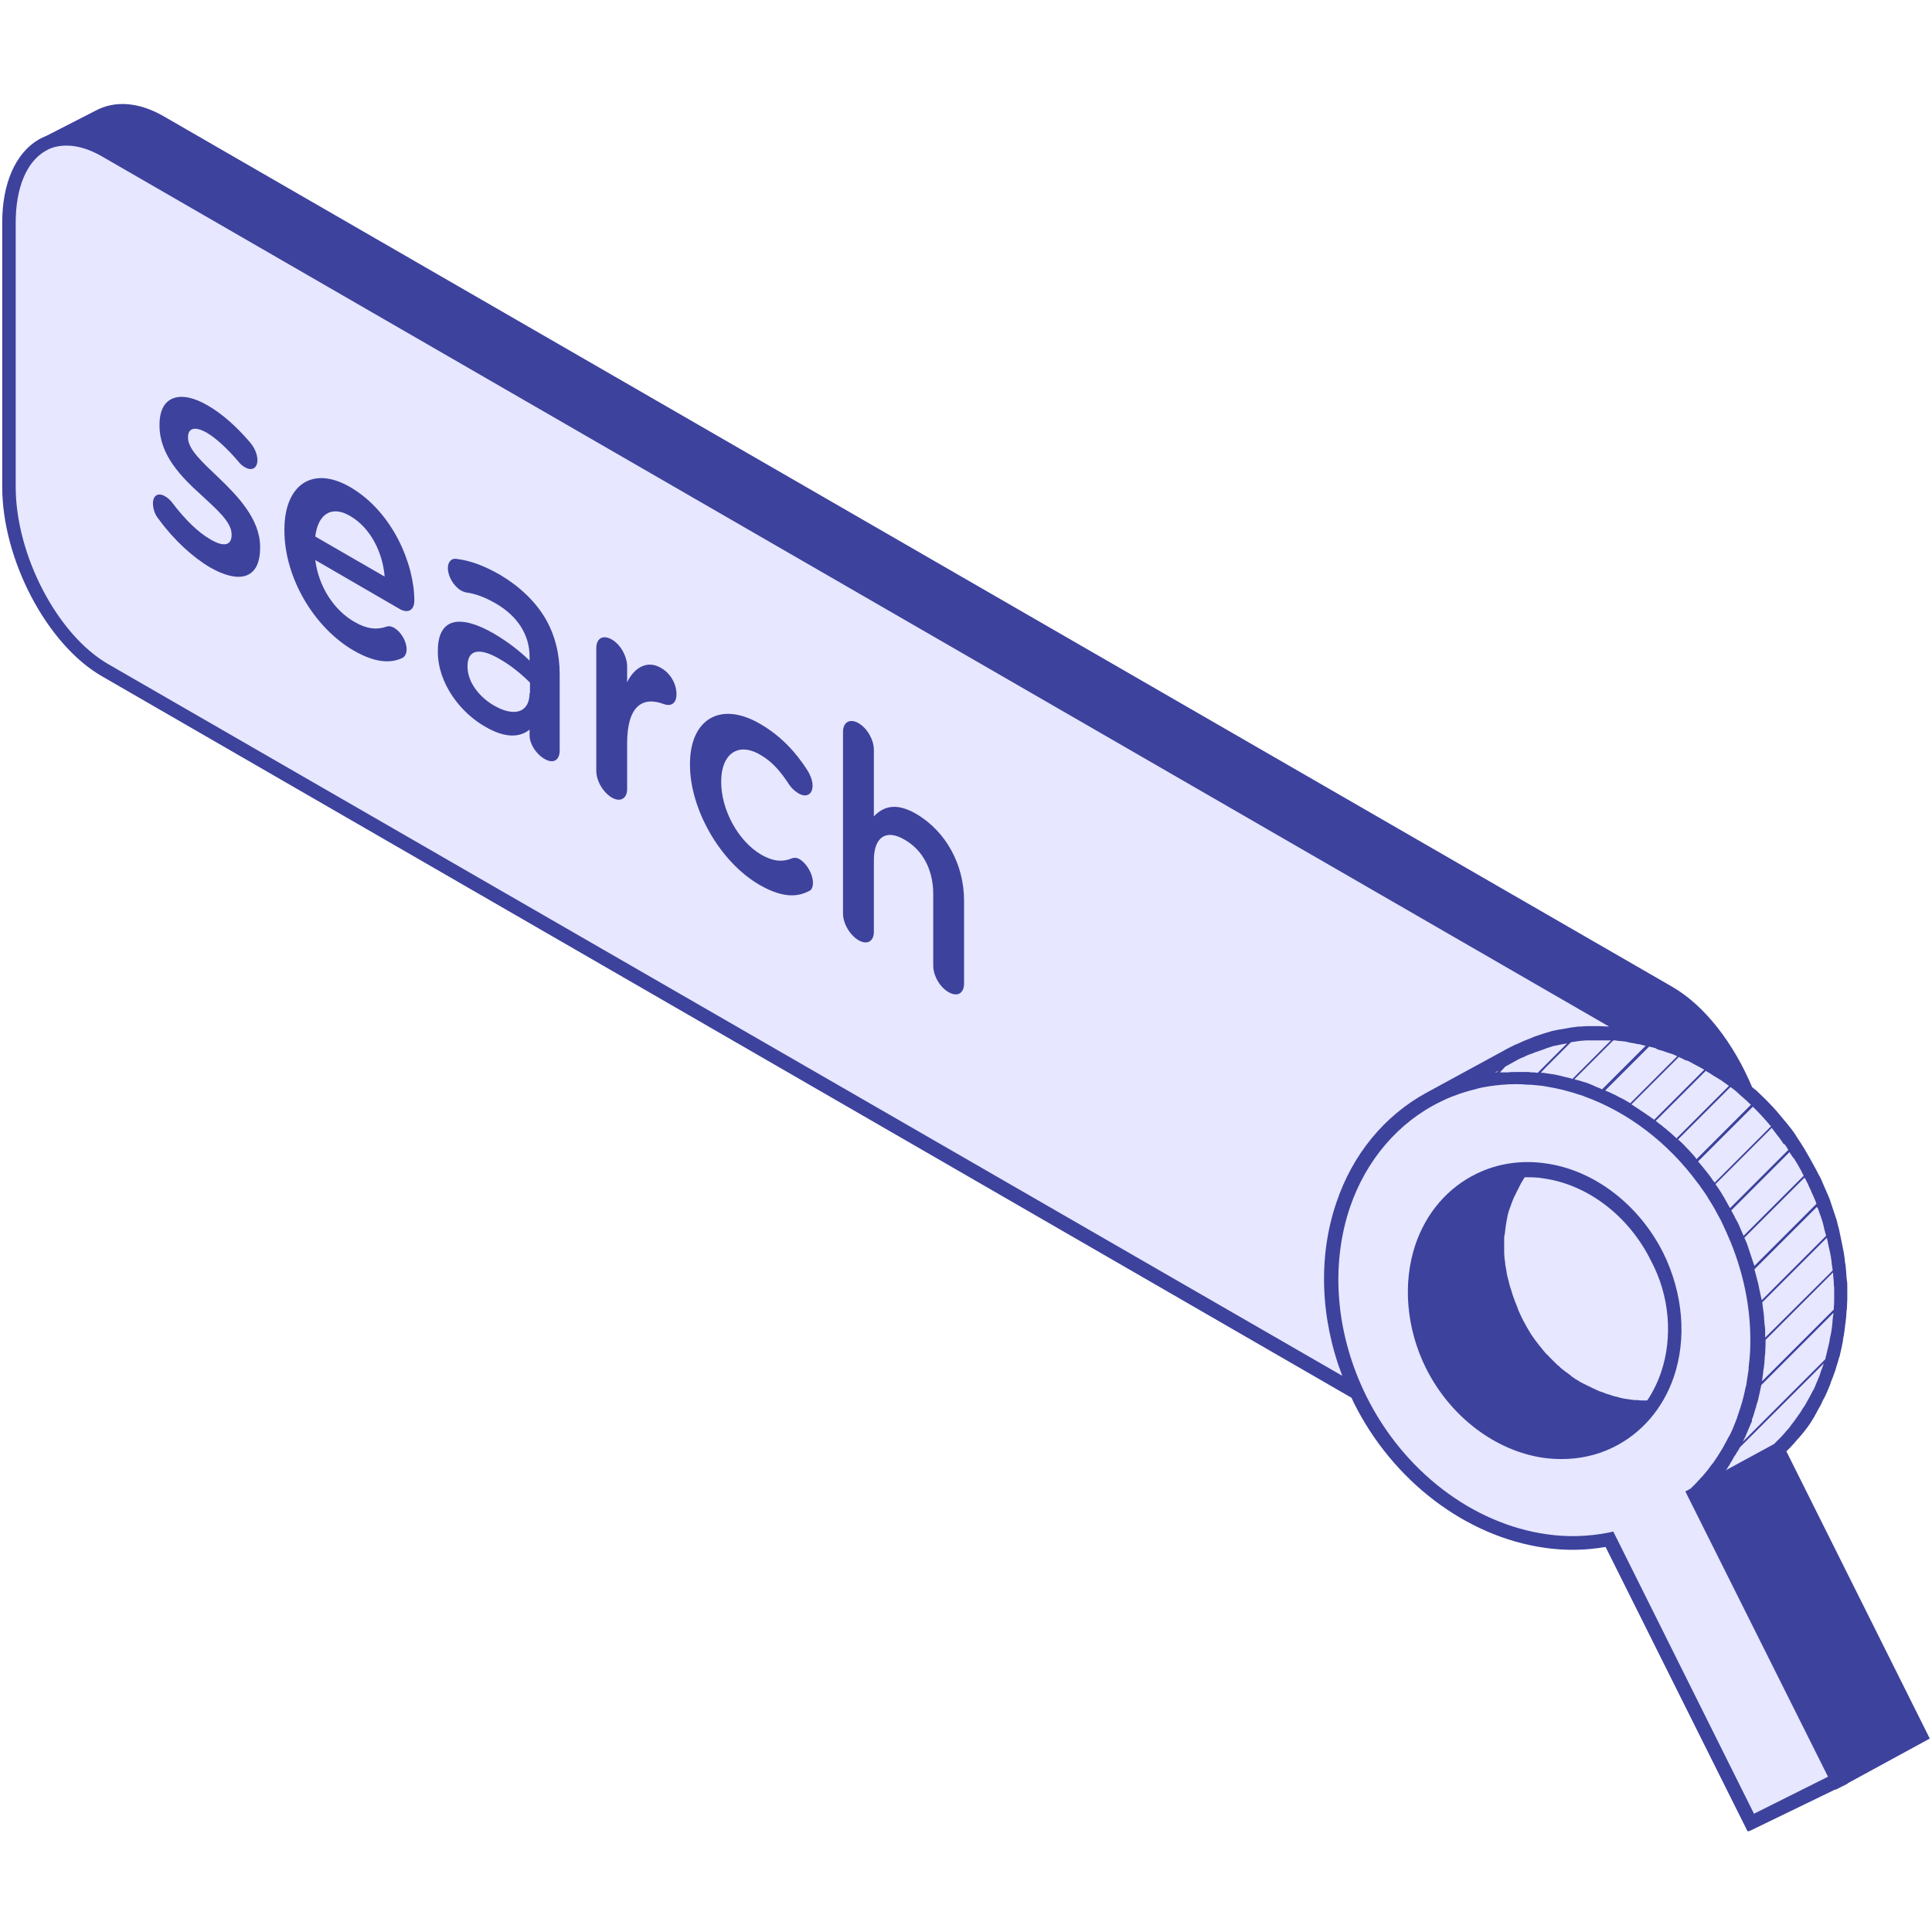 <svg xmlns="http://www.w3.org/2000/svg" xmlns:xlink="http://www.w3.org/1999/xlink" width="500" zoomAndPan="magnify" viewBox="0 0 375 375" height="500" preserveAspectRatio="xMidYMid meet" version="1.0"><defs><clipPath id="089fda5195"><path d="M 0 20 L 375 20 L 375 355.434 L 0 355.434 Z M 0 20 " clip-rule="nonzero"/></clipPath></defs><path fill="#e7e7ff" d="M 281.262 211.742 C 280.512 212.039 279.762 212.34 279.09 212.715 C 279.539 212.488 280.062 212.266 280.512 212.039 C 280.66 211.965 280.812 211.891 280.961 211.891 C 281.035 211.816 281.109 211.816 281.262 211.742 Z M 322.863 243.242 C 318.148 233.816 309.395 227.156 299.969 225.809 C 295.328 225.137 290.688 225.809 286.574 227.828 C 281.035 230.523 276.844 235.387 274.75 241.523 C 272.207 249.004 272.953 257.836 276.77 265.543 C 281.484 274.969 290.238 281.629 299.668 282.977 C 300.789 283.125 301.914 283.203 303.109 283.203 C 306.625 283.203 309.992 282.453 313.062 280.957 C 318.598 278.262 322.789 273.398 324.887 267.262 C 327.504 259.707 326.754 250.949 322.863 243.242 Z M 279.016 212.715 C 278.492 212.938 278.043 213.238 277.52 213.461 L 293.531 204.781 C 293.98 204.559 294.355 204.332 294.805 204.109 C 294.879 204.109 294.953 204.035 295.027 204.035 C 295.477 203.809 296 203.586 296.449 203.359 C 296.602 203.285 296.75 203.211 296.898 203.211 C 297.273 203.059 297.574 202.91 297.945 202.836 C 298.098 202.762 298.246 202.688 298.469 202.688 C 298.844 202.535 299.219 202.461 299.52 202.312 C 299.668 202.238 299.816 202.238 299.891 202.164 C 300.414 202.012 300.863 201.863 301.391 201.715 C 301.391 201.715 301.391 201.715 301.465 201.715 C 301.539 201.715 301.613 201.715 301.613 201.641 C 302.062 201.488 302.512 201.414 302.961 201.34 C 303.109 201.34 303.258 201.266 303.41 201.266 C 303.859 201.191 304.23 201.113 304.68 201.039 C 304.832 201.039 304.906 200.965 305.055 200.965 C 305.578 200.891 306.102 200.816 306.625 200.742 C 306.777 200.742 306.852 200.742 307 200.742 C 307.449 200.668 307.824 200.668 308.273 200.668 C 308.422 200.668 308.57 200.668 308.723 200.668 C 309.172 200.668 309.621 200.668 310.07 200.668 C 310.145 200.668 310.219 200.668 310.293 200.668 C 310.816 200.668 311.34 200.668 311.863 200.668 C 312.016 200.668 312.164 200.668 312.312 200.668 C 312.688 200.668 313.137 200.742 313.512 200.742 C 313.66 200.742 313.809 200.742 313.961 200.816 C 314.484 200.891 315.008 200.965 315.605 201.039 C 316.055 201.113 316.578 201.191 317.027 201.266 C 315.68 200.066 314.336 199.094 312.914 198.273 L 20.332 29.16 C 10.082 23.25 1.777 29.535 1.777 43.227 L 1.777 94.484 C 1.777 108.18 10.082 124.117 20.41 130.027 L 263.375 270.332 C 252.75 247.66 259.633 222.066 279.016 212.715 Z M 279.016 212.715 " fill-opacity="1" fill-rule="nonzero"/><path fill="#e7e7ff" d="M 330.648 288.664 C 330.871 288.441 331.172 288.141 331.395 287.914 C 331.543 287.766 331.695 287.617 331.77 287.469 C 331.992 287.242 332.219 286.941 332.367 286.719 C 332.516 286.57 332.668 286.344 332.816 286.195 C 333.043 285.969 333.191 285.672 333.414 285.445 C 333.566 285.297 333.715 285.074 333.789 284.922 C 333.938 284.699 334.164 284.398 334.312 284.176 C 334.461 283.949 334.539 283.801 334.688 283.574 C 334.836 283.352 334.988 283.051 335.211 282.828 C 335.359 282.602 335.438 282.453 335.586 282.23 C 335.734 281.93 335.883 281.707 336.035 281.406 C 336.109 281.18 336.258 281.031 336.332 280.809 C 336.484 280.508 336.633 280.207 336.781 279.91 C 336.855 279.758 336.934 279.535 337.082 279.387 C 337.23 279.012 337.457 278.637 337.605 278.262 C 337.68 278.113 337.68 278.039 337.754 277.891 C 337.98 277.363 338.203 276.918 338.355 276.391 C 338.43 276.242 338.43 276.168 338.504 276.02 C 338.652 275.645 338.805 275.27 338.953 274.895 C 339.027 274.672 339.102 274.523 339.176 274.297 C 339.25 273.996 339.402 273.625 339.477 273.324 C 339.551 273.102 339.625 272.875 339.625 272.652 C 339.699 272.352 339.777 272.051 339.852 271.68 C 339.926 271.453 340 271.23 340 271.004 C 340.074 270.707 340.148 270.406 340.227 270.031 C 340.301 269.809 340.301 269.582 340.375 269.359 C 340.449 269.059 340.523 268.762 340.523 268.387 C 340.598 268.16 340.598 267.938 340.672 267.711 C 340.75 267.414 340.75 267.039 340.824 266.738 C 340.824 266.516 340.898 266.289 340.898 266.066 C 340.973 265.691 340.973 265.395 341.047 265.02 C 341.047 264.793 341.121 264.57 341.121 264.344 C 341.121 263.973 341.199 263.598 341.199 263.223 C 341.199 263 341.199 262.848 341.199 262.699 C 341.199 262.102 341.273 261.578 341.273 260.977 C 341.273 260.379 341.273 259.855 341.273 259.258 C 341.273 259.031 341.273 258.883 341.273 258.656 C 341.273 258.285 341.273 257.91 341.199 257.461 C 341.199 257.238 341.199 257.012 341.121 256.789 C 341.121 256.414 341.047 256.039 341.047 255.738 C 341.047 255.516 340.973 255.289 340.973 254.992 C 340.973 254.617 340.898 254.316 340.824 253.945 C 340.824 253.719 340.75 253.422 340.75 253.195 C 340.672 252.82 340.672 252.523 340.598 252.148 C 340.523 251.922 340.523 251.625 340.449 251.398 C 340.375 251.027 340.301 250.727 340.227 250.352 C 340.148 250.129 340.148 249.828 340.074 249.605 C 340 249.23 339.926 248.93 339.852 248.555 C 339.777 248.332 339.699 248.105 339.699 247.809 C 339.625 247.434 339.477 247.059 339.402 246.688 C 339.328 246.461 339.25 246.238 339.25 246.012 C 339.102 245.562 338.953 245.113 338.879 244.664 C 338.805 244.516 338.805 244.367 338.727 244.215 C 338.504 243.617 338.355 243.02 338.129 242.422 C 338.129 242.344 338.055 242.27 338.055 242.195 C 337.906 241.746 337.68 241.223 337.531 240.773 C 337.457 240.625 337.383 240.398 337.305 240.25 C 337.156 239.875 336.934 239.426 336.781 239.055 C 336.707 238.902 336.633 238.754 336.559 238.527 C 336.332 238.004 336.035 237.406 335.809 236.883 C 335.586 236.359 335.285 235.91 335.062 235.461 C 335.062 235.461 335.062 235.387 334.988 235.387 C 334.461 234.488 333.938 233.516 333.414 232.617 C 333.414 232.543 333.34 232.543 333.34 232.469 C 332.816 231.57 332.219 230.746 331.695 229.926 C 331.621 229.848 331.621 229.848 331.543 229.773 C 331.02 229.027 330.422 228.277 329.824 227.531 C 329.824 227.531 329.75 227.453 329.75 227.453 C 329.148 226.707 328.551 225.957 327.953 225.285 C 327.281 224.535 326.605 223.863 325.934 223.113 C 325.934 223.113 325.934 223.113 325.859 223.039 C 325.184 222.367 324.512 221.691 323.762 221.094 C 323.762 221.094 323.688 221.02 323.688 221.02 C 323.312 220.645 322.938 220.348 322.492 219.973 C 322.414 219.898 322.34 219.898 322.266 219.82 C 321.965 219.523 321.594 219.297 321.293 219 C 321.145 218.848 320.992 218.773 320.844 218.699 C 320.621 218.477 320.32 218.324 320.098 218.102 C 319.945 217.953 319.797 217.875 319.57 217.727 C 319.348 217.578 319.047 217.352 318.824 217.203 C 318.676 217.129 318.523 216.98 318.375 216.902 C 318 216.68 317.625 216.379 317.254 216.156 C 317.102 216.082 316.953 216.008 316.805 215.855 C 316.281 215.559 315.832 215.258 315.309 214.957 C 315.309 214.957 315.309 214.957 315.23 214.957 C 314.707 214.66 314.258 214.434 313.734 214.137 C 313.586 214.059 313.438 213.984 313.285 213.91 C 312.914 213.688 312.465 213.535 312.09 213.312 C 311.941 213.238 311.789 213.164 311.641 213.086 C 311.34 212.938 310.965 212.789 310.594 212.637 C 310.441 212.562 310.367 212.488 310.219 212.488 C 309.77 212.266 309.32 212.113 308.797 211.891 C 308.723 211.816 308.57 211.816 308.496 211.816 C 308.125 211.664 307.75 211.516 307.375 211.441 C 307.227 211.367 307.074 211.293 306.852 211.293 C 306.551 211.219 306.254 211.066 305.953 210.992 C 305.805 210.918 305.578 210.844 305.43 210.844 C 305.129 210.77 304.832 210.691 304.531 210.617 C 304.309 210.543 304.156 210.543 303.934 210.469 C 303.633 210.395 303.336 210.32 303.035 210.246 C 302.887 210.168 302.66 210.168 302.512 210.094 C 302.211 210.02 301.836 209.945 301.539 209.871 C 301.387 209.871 301.238 209.797 301.09 209.797 C 300.641 209.719 300.117 209.645 299.668 209.57 C 299.145 209.496 298.621 209.422 298.02 209.348 C 297.871 209.348 297.723 209.348 297.574 209.27 C 297.125 209.27 296.75 209.195 296.301 209.195 C 296.152 209.195 296 209.195 295.852 209.195 C 295.328 209.195 294.805 209.195 294.281 209.195 C 294.207 209.195 294.129 209.195 294.055 209.195 C 293.605 209.195 293.156 209.195 292.707 209.195 C 292.559 209.195 292.41 209.195 292.258 209.195 C 291.812 209.195 291.438 209.27 290.988 209.27 C 290.836 209.27 290.762 209.27 290.613 209.27 C 290.09 209.348 289.566 209.422 289.043 209.496 C 288.891 209.496 288.816 209.57 288.668 209.57 C 288.219 209.645 287.844 209.719 287.395 209.797 C 287.246 209.797 287.098 209.871 286.945 209.871 C 286.496 209.945 286.047 210.094 285.602 210.168 C 285.523 210.168 285.449 210.168 285.375 210.246 C 284.852 210.395 284.402 210.543 283.879 210.691 C 283.73 210.77 283.578 210.77 283.504 210.844 C 283.129 210.992 282.758 211.066 282.457 211.219 C 282.309 211.293 282.156 211.367 281.934 211.367 C 281.559 211.516 281.262 211.664 280.887 211.742 C 280.734 211.816 280.586 211.891 280.438 211.891 C 279.988 212.113 279.465 212.34 279.016 212.562 C 278.492 212.789 278.043 213.086 277.52 213.312 L 293.531 204.633 C 293.98 204.406 294.355 204.184 294.805 203.957 C 294.879 203.957 294.953 203.883 295.027 203.883 C 295.477 203.66 296 203.434 296.449 203.211 C 296.598 203.137 296.75 203.062 296.898 203.062 C 297.273 202.91 297.574 202.762 297.945 202.688 C 298.098 202.613 298.246 202.535 298.469 202.535 C 298.844 202.387 299.219 202.312 299.52 202.164 C 299.668 202.086 299.816 202.086 299.891 202.012 C 300.414 201.863 300.863 201.715 301.387 201.562 C 301.387 201.562 301.387 201.562 301.465 201.562 C 301.539 201.562 301.613 201.562 301.613 201.488 C 302.062 201.34 302.512 201.266 302.961 201.191 C 303.109 201.191 303.258 201.113 303.41 201.113 C 303.859 201.039 304.23 200.965 304.68 200.891 C 304.832 200.891 304.906 200.816 305.055 200.816 C 305.578 200.742 306.102 200.668 306.625 200.59 C 306.777 200.59 306.852 200.59 307 200.59 C 307.449 200.516 307.824 200.516 308.273 200.516 C 308.422 200.516 308.57 200.516 308.723 200.516 C 309.172 200.516 309.621 200.516 310.07 200.516 C 310.145 200.516 310.219 200.516 310.293 200.516 C 310.816 200.516 311.34 200.516 311.863 200.516 C 312.016 200.516 312.164 200.516 312.312 200.516 C 312.688 200.516 313.137 200.59 313.512 200.59 C 313.66 200.59 313.809 200.59 313.961 200.668 C 314.484 200.742 315.008 200.816 315.605 200.891 C 316.055 200.965 316.578 201.039 317.027 201.113 C 317.176 201.113 317.328 201.191 317.477 201.191 C 317.777 201.266 318.148 201.34 318.449 201.414 C 318.598 201.488 318.824 201.488 318.973 201.562 C 319.273 201.641 319.57 201.715 319.871 201.789 C 320.098 201.863 320.246 201.863 320.469 201.938 C 320.77 202.012 321.07 202.086 321.367 202.164 C 321.516 202.238 321.742 202.238 321.891 202.312 C 322.191 202.387 322.492 202.535 322.789 202.613 C 322.938 202.688 323.164 202.688 323.312 202.762 C 323.688 202.91 324.062 203.062 324.438 203.211 C 324.512 203.211 324.66 203.285 324.734 203.285 C 325.184 203.434 325.707 203.66 326.156 203.883 C 326.305 203.957 326.383 203.957 326.531 204.035 C 326.906 204.184 327.203 204.332 327.578 204.48 C 327.652 204.48 327.652 204.559 327.727 204.559 C 327.805 204.633 327.879 204.633 328.027 204.707 C 328.402 204.93 328.852 205.082 329.227 205.305 C 329.375 205.379 329.523 205.457 329.672 205.531 C 330.199 205.754 330.648 206.055 331.172 206.352 C 331.172 206.352 331.172 206.352 331.246 206.352 C 331.77 206.652 332.219 206.953 332.742 207.25 C 332.891 207.324 333.043 207.402 333.191 207.551 C 333.566 207.773 333.938 208.074 334.312 208.297 C 334.387 208.375 334.461 208.449 334.613 208.449 C 334.688 208.449 334.688 208.523 334.762 208.598 C 334.988 208.746 335.285 208.973 335.512 209.121 C 335.66 209.27 335.809 209.348 336.035 209.496 C 336.332 209.719 336.559 209.871 336.855 210.094 C 337.008 210.168 337.156 210.32 337.305 210.395 C 337.68 210.691 337.98 210.918 338.277 211.219 C 338.355 211.293 338.43 211.293 338.43 211.367 C 338.805 211.664 339.176 212.039 339.625 212.414 C 339.625 212.414 339.699 212.488 339.699 212.488 C 340.375 213.086 341.121 213.762 341.797 214.434 C 341.797 214.434 341.797 214.434 341.871 214.508 C 342.543 215.184 343.219 215.93 343.891 216.68 C 344.488 217.426 345.164 218.102 345.762 218.848 C 345.762 218.848 345.836 218.926 345.836 218.926 C 346.434 219.672 346.961 220.422 347.559 221.168 C 347.559 221.242 347.633 221.242 347.633 221.32 C 347.633 221.32 347.633 221.32 347.633 221.395 C 348.23 222.215 348.754 223.039 349.277 223.938 C 349.277 224.012 349.355 224.012 349.355 224.086 C 349.879 224.984 350.402 225.883 350.926 226.855 C 350.926 226.855 350.926 226.855 350.926 226.93 C 351.148 227.379 351.449 227.902 351.672 228.352 C 351.973 228.875 352.195 229.477 352.422 230 C 352.496 230.148 352.57 230.297 352.645 230.523 C 352.797 230.898 353.02 231.348 353.172 231.719 C 353.246 231.871 353.32 232.094 353.395 232.242 C 353.617 232.691 353.77 233.215 353.918 233.664 C 353.918 233.742 353.992 233.816 353.992 233.891 C 353.992 233.891 353.992 233.891 353.992 233.965 C 354.219 234.562 354.367 235.086 354.59 235.688 C 354.668 235.836 354.668 235.984 354.742 236.137 C 354.891 236.582 355.039 237.031 355.117 237.48 C 355.191 237.707 355.266 237.93 355.266 238.156 C 355.34 238.531 355.488 238.902 355.566 239.277 C 355.641 239.504 355.715 239.727 355.715 240.027 C 355.789 240.398 355.863 240.699 355.938 241.074 C 356.012 241.297 356.012 241.598 356.09 241.82 C 356.164 242.195 356.238 242.496 356.312 242.871 C 356.387 243.094 356.387 243.395 356.461 243.617 C 356.539 243.992 356.539 244.293 356.613 244.664 C 356.613 244.891 356.688 245.188 356.688 245.414 C 356.762 245.789 356.762 246.086 356.836 246.461 C 356.836 246.688 356.91 246.984 356.91 247.211 C 356.91 247.582 356.984 247.957 356.984 248.258 C 356.984 248.48 356.984 248.707 357.062 248.93 C 357.062 249.305 357.062 249.68 357.137 250.129 C 357.137 250.352 357.137 250.5 357.137 250.727 C 357.137 251.324 357.137 251.848 357.137 252.449 C 357.137 253.047 357.137 253.57 357.062 254.168 C 357.062 254.395 357.062 254.543 357.062 254.691 C 357.062 255.066 356.984 255.441 356.984 255.816 C 356.984 256.039 356.91 256.262 356.91 256.488 C 356.91 256.863 356.836 257.16 356.762 257.535 C 356.762 257.762 356.688 257.984 356.688 258.211 C 356.613 258.508 356.613 258.883 356.539 259.184 C 356.461 259.406 356.461 259.629 356.387 259.855 C 356.312 260.156 356.238 260.453 356.238 260.828 C 356.164 261.051 356.164 261.277 356.09 261.5 C 356.012 261.801 355.938 262.102 355.863 262.473 C 355.789 262.699 355.789 262.922 355.715 263.148 C 355.641 263.445 355.566 263.746 355.488 264.121 C 355.414 264.344 355.34 264.57 355.34 264.793 C 355.266 265.094 355.117 265.469 355.039 265.766 C 354.965 265.992 354.891 266.141 354.816 266.367 C 354.668 266.738 354.516 267.113 354.367 267.488 C 354.293 267.637 354.293 267.711 354.219 267.863 C 353.992 268.387 353.844 268.836 353.617 269.359 C 353.543 269.508 353.469 269.582 353.469 269.734 C 353.32 270.105 353.172 270.48 352.945 270.855 C 352.871 271.004 352.797 271.23 352.645 271.379 C 352.496 271.68 352.348 271.977 352.195 272.277 C 352.121 272.5 351.973 272.652 351.898 272.875 C 351.75 273.176 351.598 273.398 351.449 273.699 C 351.301 273.922 351.223 274.074 351.074 274.297 C 350.926 274.598 350.777 274.82 350.551 275.047 C 350.402 275.27 350.328 275.418 350.176 275.645 C 350.027 275.867 349.801 276.168 349.652 276.391 C 349.504 276.543 349.355 276.766 349.277 276.918 C 349.129 277.141 348.906 277.441 348.68 277.664 C 348.531 277.812 348.383 278.039 348.23 278.188 C 348.008 278.414 347.781 278.711 347.633 278.938 C 347.484 279.086 347.332 279.234 347.258 279.387 C 347.035 279.684 346.809 279.91 346.512 280.133 C 346.359 280.285 346.285 280.359 346.137 280.508 C 345.762 280.883 345.387 281.258 345.012 281.629 L 372.699 337.078 L 356.688 345.758 L 329 290.309 C 329.375 289.938 329.75 289.562 330.121 289.188 C 330.422 288.887 330.496 288.812 330.648 288.664 Z M 330.648 288.664 " fill-opacity="1" fill-rule="nonzero"/><path fill="#e7e7ff" d="M 299.742 209.645 C 314.035 211.664 328.027 221.617 335.734 237.031 C 345.387 256.34 342.172 278.039 329.227 290.16 L 356.91 345.609 L 339.926 353.84 L 312.465 298.766 C 308.422 299.59 304.23 299.664 300.043 299.066 C 285.75 297.043 271.758 287.094 264.051 271.68 C 252.527 248.707 259.336 222.293 279.09 212.715 C 285.523 209.57 292.707 208.598 299.742 209.645 Z M 277.969 264.945 C 282.68 274.371 291.137 280.434 299.891 281.629 C 304.156 282.23 308.496 281.629 312.465 279.758 C 324.512 273.922 328.625 257.836 321.668 243.844 C 316.953 234.414 308.496 228.352 299.742 227.156 C 295.477 226.559 291.137 227.156 287.172 229.027 C 275.125 234.789 271.008 250.875 277.969 264.945 " fill-opacity="1" fill-rule="nonzero"/><g clip-path="url(#089fda5195)"><path fill="#3d429d" d="M 374.57 337.453 L 346.734 281.707 C 346.883 281.555 347.035 281.406 347.184 281.258 L 347.559 280.883 C 347.781 280.582 348.082 280.359 348.305 280.059 L 348.754 279.535 C 348.98 279.312 349.129 279.086 349.355 278.863 L 349.801 278.336 C 350.027 278.113 350.176 277.812 350.402 277.59 C 350.551 277.363 350.699 277.215 350.852 276.992 C 351 276.766 351.223 276.469 351.375 276.242 L 351.75 275.645 C 351.898 275.344 352.121 275.121 352.273 274.746 L 352.57 274.223 C 352.723 273.922 352.871 273.625 353.094 273.25 L 353.395 272.727 C 353.543 272.426 353.695 272.129 353.844 271.754 L 354.145 271.23 C 354.293 270.855 354.516 270.48 354.668 270.105 L 354.816 269.734 C 355.039 269.207 355.266 268.684 355.414 268.16 L 355.566 267.785 C 355.715 267.414 355.863 267.039 356.012 266.59 L 356.238 265.992 C 356.312 265.617 356.461 265.316 356.539 264.945 L 356.762 264.27 C 356.836 263.973 356.91 263.598 357.062 263.297 L 357.211 262.625 C 357.285 262.324 357.359 261.949 357.434 261.652 L 357.586 260.902 C 357.66 260.605 357.734 260.23 357.734 259.93 L 357.883 259.184 C 357.957 258.883 357.957 258.508 358.035 258.211 L 358.109 257.461 C 358.184 257.086 358.184 256.789 358.258 256.414 L 358.258 256.262 L 358.332 255.738 C 358.332 255.367 358.406 254.992 358.406 254.543 L 358.484 253.945 C 358.484 253.344 358.559 252.746 358.559 252.148 C 358.559 251.551 358.559 250.949 358.559 250.352 L 358.559 249.754 C 358.559 249.379 358.559 248.93 358.484 248.555 L 358.406 247.883 C 358.406 247.508 358.332 247.133 358.332 246.762 L 358.258 246.012 C 358.258 245.637 358.184 245.34 358.109 244.965 L 358.035 244.215 C 357.957 243.844 357.957 243.543 357.883 243.168 L 357.734 242.422 C 357.66 242.047 357.586 241.746 357.512 241.297 L 357.359 240.551 C 357.285 240.176 357.211 239.801 357.137 239.504 L 356.984 238.754 C 356.91 238.379 356.762 238.004 356.688 237.633 L 356.539 236.957 C 356.387 236.508 356.238 236.059 356.09 235.609 L 355.938 235.16 C 355.715 234.562 355.562 233.965 355.34 233.367 L 355.266 233.141 C 355.117 232.617 354.891 232.168 354.668 231.645 L 354.441 231.121 C 354.293 230.746 354.066 230.297 353.918 229.926 L 353.695 229.398 C 353.469 228.801 353.172 228.277 352.871 227.754 C 352.645 227.23 352.348 226.781 352.121 226.332 L 352.047 226.184 C 351.523 225.211 351 224.312 350.477 223.414 L 350.402 223.266 C 349.879 222.367 349.277 221.469 348.68 220.57 L 348.605 220.422 C 348.082 219.598 347.484 218.848 346.809 218.027 C 346.211 217.277 345.539 216.531 344.938 215.781 C 344.266 215.031 343.594 214.285 342.844 213.535 C 342.172 212.863 341.422 212.191 340.75 211.516 L 340.598 211.441 C 340.449 211.293 340.227 211.141 340.074 210.992 C 336.559 202.613 330.945 195.203 324.586 191.535 L 31.781 22.574 C 26.992 19.805 22.277 19.434 18.461 21.527 L 9.109 26.316 C 8.586 26.539 8.062 26.766 7.539 27.062 C 3.047 29.684 0.43 35.52 0.43 43.227 L 0.43 94.484 C 0.43 108.629 9.109 125.09 19.734 131.227 L 262.328 271.305 C 262.477 271.602 262.629 271.977 262.777 272.277 C 270.336 287.469 284.551 298.242 299.742 300.414 C 303.785 301.012 307.75 300.938 311.641 300.262 L 339.25 355.562 L 356.238 347.328 L 356.238 347.406 L 357.434 346.805 L 358.633 346.207 L 358.633 346.133 Z M 354.59 240.25 C 354.668 240.551 354.742 240.922 354.816 241.297 L 354.965 242.047 C 355.039 242.344 355.117 242.719 355.191 243.02 L 355.34 243.766 C 355.414 244.066 355.414 244.441 355.488 244.738 L 355.562 245.488 C 355.641 245.789 355.641 246.16 355.715 246.535 L 355.715 246.609 L 342.617 259.629 C 342.617 259.48 342.617 259.332 342.617 259.184 L 342.617 258.582 C 342.617 258.211 342.617 257.762 342.543 257.387 L 342.469 256.711 C 342.469 256.34 342.395 255.965 342.395 255.59 L 342.32 254.84 C 342.246 254.469 342.246 254.168 342.172 253.793 L 342.094 253.047 C 342.094 252.973 342.094 252.895 342.02 252.82 Z M 342.02 267.938 C 342.094 267.637 342.094 267.262 342.172 266.891 L 342.246 266.215 C 342.246 266.066 342.246 265.918 342.32 265.766 C 342.32 265.543 342.395 265.391 342.395 265.168 L 342.469 264.496 C 342.469 264.121 342.543 263.746 342.543 263.297 L 342.621 262.699 C 342.621 262.102 342.695 261.5 342.695 260.902 C 342.695 260.605 342.695 260.379 342.695 260.078 L 355.789 246.984 L 355.789 247.059 C 355.789 247.434 355.863 247.734 355.863 248.105 L 355.938 248.781 C 355.938 249.156 355.938 249.527 356.012 249.902 L 356.012 250.426 C 356.012 251.027 356.012 251.551 356.012 252.074 C 356.012 252.598 356.012 253.195 355.938 253.719 L 355.938 254.168 L 342.02 268.086 Z M 340.148 275.27 L 340.375 274.672 C 340.449 274.297 340.598 273.996 340.672 273.625 L 340.898 272.949 C 340.898 272.875 340.898 272.875 340.898 272.801 C 340.973 272.652 340.973 272.5 341.047 272.352 C 341.121 272.203 341.121 272.051 341.199 271.902 L 341.348 271.23 C 341.422 270.93 341.496 270.555 341.57 270.258 L 341.723 269.508 C 341.723 269.434 341.797 269.285 341.797 269.207 C 341.797 269.207 341.797 269.133 341.797 269.133 C 341.797 269.059 341.871 268.91 341.871 268.836 L 355.863 254.84 C 355.863 255.066 355.863 255.289 355.789 255.441 L 355.715 256.113 C 355.715 256.414 355.641 256.789 355.641 257.086 L 355.562 257.762 C 355.488 258.059 355.488 258.434 355.414 258.734 L 355.266 259.406 C 355.191 259.707 355.117 260.004 355.117 260.305 L 354.965 260.977 C 354.891 261.277 354.816 261.578 354.742 261.875 L 354.59 262.551 C 354.516 262.848 354.441 263.148 354.367 263.445 L 354.293 263.82 L 338.277 279.836 C 338.355 279.758 338.355 279.609 338.43 279.535 C 338.504 279.312 338.652 279.16 338.727 278.938 C 338.727 278.863 338.805 278.863 338.805 278.785 L 338.953 278.414 C 339.176 277.891 339.402 277.363 339.625 276.84 L 339.777 276.469 C 339.777 276.391 339.852 276.316 339.852 276.316 C 339.926 276.168 340 275.941 340.074 275.793 C 340 275.57 340.074 275.418 340.148 275.27 Z M 353.617 265.691 C 353.469 266.066 353.32 266.441 353.246 266.812 L 353.094 267.188 C 352.871 267.711 352.723 268.16 352.496 268.609 L 352.348 268.984 C 352.195 269.359 352.047 269.734 351.824 270.031 L 351.523 270.629 C 351.375 270.93 351.223 271.156 351.074 271.453 L 350.777 271.977 C 350.625 272.277 350.477 272.5 350.328 272.801 L 349.953 273.324 C 349.801 273.551 349.652 273.848 349.504 274.074 L 349.129 274.598 C 348.98 274.82 348.754 275.121 348.605 275.344 C 348.457 275.496 348.383 275.719 348.23 275.867 C 348.082 276.094 347.855 276.316 347.707 276.543 L 347.332 277.066 C 347.184 277.289 346.961 277.516 346.734 277.738 L 346.359 278.188 C 346.137 278.414 345.91 278.711 345.688 278.938 L 345.312 279.312 C 345.012 279.609 344.641 279.984 344.34 280.285 L 334.988 285.371 C 334.988 285.371 334.988 285.297 335.062 285.297 C 335.137 285.148 335.285 284.996 335.359 284.848 C 335.359 284.773 335.438 284.773 335.438 284.699 C 335.586 284.473 335.734 284.324 335.809 284.102 C 335.961 283.801 336.184 283.574 336.332 283.203 L 336.633 282.68 C 336.707 282.602 336.781 282.453 336.855 282.379 C 336.934 282.23 337.082 282.004 337.156 281.855 C 337.156 281.855 337.156 281.781 337.23 281.781 L 337.531 281.258 C 337.605 281.105 337.68 280.957 337.754 280.883 L 353.992 264.645 C 353.918 264.793 353.918 264.945 353.844 265.094 Z M 352.797 234.414 C 353.02 234.938 353.168 235.535 353.395 236.059 L 353.543 236.508 C 353.695 236.957 353.844 237.406 353.918 237.781 L 354.066 238.453 C 354.145 238.828 354.293 239.203 354.367 239.578 L 354.441 239.875 L 341.945 252.371 C 341.945 252.297 341.945 252.148 341.871 252.074 L 341.723 251.324 C 341.645 250.949 341.57 250.652 341.496 250.277 L 341.348 249.527 C 341.273 249.156 341.199 248.781 341.047 248.332 L 340.898 247.734 C 340.824 247.359 340.672 246.984 340.598 246.609 L 340.523 246.387 L 352.645 234.266 L 352.723 234.414 Z M 351.973 232.168 L 352.195 232.691 C 352.348 232.992 352.496 233.367 352.57 233.664 L 347.559 238.68 L 340.523 245.711 C 340.375 245.266 340.223 244.816 340.074 244.367 L 339.926 243.918 C 339.699 243.316 339.551 242.719 339.328 242.121 L 339.25 241.895 C 339.102 241.371 338.879 240.922 338.652 240.398 L 338.578 240.25 L 350.25 228.578 C 350.328 228.727 350.402 228.801 350.477 228.949 C 350.773 229.477 351 230 351.223 230.523 L 351.449 230.973 C 351.598 231.422 351.824 231.793 351.973 232.168 Z M 348.156 224.762 C 348.68 225.582 349.203 226.48 349.727 227.453 L 349.727 227.531 C 349.879 227.754 349.953 227.977 350.102 228.203 L 338.43 239.875 C 338.277 239.5 338.055 239.055 337.906 238.68 L 337.68 238.156 C 337.457 237.555 337.156 237.031 336.855 236.508 C 336.633 235.984 336.332 235.535 336.035 234.938 L 347.332 223.637 C 347.559 224.012 347.855 224.387 348.082 224.762 Z M 346.434 222.141 C 346.66 222.441 346.883 222.816 347.109 223.188 L 335.809 234.488 C 335.734 234.414 335.734 234.34 335.66 234.266 C 335.438 233.816 335.137 233.367 334.91 232.918 C 334.762 232.617 334.613 232.32 334.387 232.02 L 334.312 231.871 C 334.164 231.645 334.016 231.422 333.938 231.27 C 333.715 230.973 333.566 230.672 333.34 230.371 C 333.191 230.223 333.117 230 332.965 229.848 L 339.777 223.039 L 343.891 218.926 C 344.117 219.223 344.34 219.523 344.566 219.82 C 345.164 220.57 345.688 221.242 346.211 222.066 Z M 342.844 217.578 C 343.145 217.953 343.441 218.25 343.742 218.625 L 332.816 229.551 C 332.742 229.477 332.742 229.398 332.668 229.324 L 332.516 229.176 C 331.992 228.352 331.395 227.605 330.723 226.781 C 330.348 226.332 329.973 225.883 329.598 225.434 L 331.918 223.113 L 340.227 214.809 C 340.449 215.031 340.672 215.258 340.898 215.48 C 341.57 216.156 342.172 216.828 342.844 217.578 Z M 337.605 212.414 C 337.98 212.715 338.355 213.086 338.805 213.461 C 339.176 213.762 339.477 214.137 339.852 214.434 L 329.301 224.984 C 329.148 224.762 329 224.609 328.852 224.387 C 328.176 223.637 327.504 222.891 326.754 222.141 C 326.457 221.844 326.082 221.469 325.707 221.168 L 335.883 210.992 L 336.41 211.367 C 336.707 211.59 337.082 211.891 337.383 212.191 Z M 333.641 209.422 L 333.863 209.57 L 334.016 209.645 L 335.586 210.77 L 325.41 220.945 C 325.109 220.719 324.887 220.422 324.586 220.195 L 324.512 220.121 C 324.137 219.746 323.688 219.449 323.312 219.074 L 323.09 218.926 C 322.715 218.625 322.414 218.324 322.043 218.102 L 321.594 217.727 C 321.516 217.652 321.441 217.652 321.367 217.578 L 331.094 207.848 C 331.395 208.074 331.77 208.223 332.066 208.449 L 332.516 208.746 C 332.891 208.973 333.266 209.195 333.641 209.422 Z M 327.43 205.828 L 327.578 205.902 C 327.953 206.055 328.328 206.277 328.699 206.504 L 329.148 206.727 C 329.598 206.953 330.121 207.25 330.648 207.551 C 330.723 207.551 330.723 207.625 330.797 207.625 L 321.07 217.352 C 320.992 217.277 320.918 217.203 320.77 217.129 L 320.246 216.754 C 320.02 216.605 319.723 216.379 319.496 216.23 L 319.047 215.93 C 318.676 215.707 318.301 215.406 317.926 215.184 L 317.477 214.883 C 317.176 214.734 316.953 214.508 316.652 214.359 L 325.859 205.156 L 326.156 205.305 C 326.457 205.453 326.832 205.605 327.203 205.828 Z M 321.668 203.66 C 321.965 203.734 322.266 203.883 322.715 203.957 L 323.09 204.109 C 323.465 204.258 323.836 204.332 324.211 204.48 L 324.512 204.559 C 324.887 204.707 325.184 204.855 325.559 205.008 L 316.43 214.137 C 316.281 214.059 316.203 213.984 316.055 213.91 C 315.531 213.613 315.082 213.312 314.559 213.086 L 314.109 212.863 C 313.734 212.637 313.285 212.414 312.914 212.266 L 312.465 212.039 C 312.164 211.891 311.863 211.816 311.566 211.664 L 320.098 203.137 L 320.395 203.211 C 320.695 203.285 320.992 203.359 321.293 203.434 Z M 316.879 202.461 L 317.328 202.535 C 317.625 202.613 317.926 202.688 318.227 202.688 L 318.75 202.836 C 318.973 202.91 319.199 202.91 319.422 202.984 L 310.965 211.441 L 310.816 211.367 C 310.367 211.141 309.844 210.992 309.395 210.77 L 309.098 210.617 C 308.723 210.469 308.348 210.32 307.973 210.168 L 307.449 210.02 C 307.152 209.945 306.777 209.797 306.477 209.719 L 305.879 209.57 C 305.805 209.57 305.73 209.496 305.652 209.496 C 305.652 209.496 305.578 209.496 305.578 209.496 L 313.137 201.938 C 313.285 201.938 313.359 201.938 313.512 201.938 L 313.961 202.012 C 314.484 202.086 315.008 202.086 315.531 202.164 C 315.98 202.312 316.43 202.387 316.879 202.461 Z M 290.465 208.148 C 290.312 208.148 290.238 208.148 290.09 208.223 L 290.914 207.773 Z M 292.184 207.027 L 294.207 205.902 C 294.578 205.68 295.027 205.453 295.402 205.305 L 295.625 205.23 C 296.074 205.008 296.523 204.781 296.973 204.633 L 297.422 204.48 C 297.723 204.332 298.098 204.184 298.395 204.109 L 298.844 203.957 C 299.219 203.809 299.52 203.734 299.891 203.586 L 300.266 203.434 C 300.715 203.285 301.238 203.137 301.688 202.984 L 301.836 202.984 C 302.285 202.91 302.734 202.762 303.258 202.688 L 303.633 202.613 C 303.785 202.613 304.008 202.535 304.156 202.535 L 299.742 206.953 L 298.469 208.223 C 298.395 208.223 298.32 208.223 298.246 208.223 L 297.797 208.148 C 297.648 208.148 297.574 208.148 297.422 208.148 C 297.199 208.148 296.973 208.148 296.824 208.074 C 296.75 208.074 296.602 208.074 296.523 208.074 L 296.074 208.074 C 295.551 208.074 294.953 208.074 294.43 208.074 L 294.129 208.074 C 293.68 208.074 293.156 208.074 292.707 208.148 L 292.184 208.148 C 292.035 208.148 291.887 208.148 291.734 208.148 C 291.586 208.148 291.512 208.148 291.363 208.148 C 291.285 208.148 291.211 208.148 291.137 208.148 Z M 300.043 207.176 L 304.906 202.312 L 305.281 202.238 C 305.805 202.164 306.328 202.086 306.852 202.012 L 307.152 202.012 C 307.523 201.938 307.973 201.938 308.422 201.938 L 308.871 201.938 C 309.32 201.938 309.77 201.938 310.219 201.938 L 310.441 201.938 C 310.965 201.938 311.492 201.938 312.016 201.938 L 312.387 201.938 C 312.465 201.938 312.613 201.938 312.688 201.938 L 305.203 209.422 C 305.129 209.422 305.055 209.422 305.055 209.348 L 304.457 209.195 C 304.156 209.121 303.859 209.047 303.484 208.973 L 302.961 208.824 C 302.961 208.824 302.887 208.824 302.887 208.824 C 302.809 208.824 302.66 208.746 302.586 208.746 C 302.363 208.672 302.137 208.672 301.914 208.598 L 301.465 208.523 C 300.941 208.449 300.492 208.375 299.969 208.297 C 299.668 208.223 299.367 208.223 299.07 208.223 Z M 21.008 128.906 C 11.129 123.219 3.047 107.73 3.047 94.484 L 3.047 43.227 C 3.047 36.492 5.145 31.406 8.809 29.309 C 10.008 28.562 11.43 28.262 12.926 28.262 C 15.02 28.262 17.266 28.934 19.66 30.281 L 312.312 199.246 L 312.016 199.246 C 311.492 199.246 310.891 199.168 310.367 199.168 L 310.07 199.168 C 309.621 199.168 309.098 199.168 308.648 199.168 L 308.125 199.168 C 307.676 199.168 307.227 199.246 306.777 199.246 L 306.402 199.246 C 305.879 199.32 305.281 199.395 304.758 199.469 L 304.383 199.543 C 303.934 199.617 303.559 199.691 303.109 199.77 L 302.586 199.844 C 302.137 199.918 301.613 200.066 301.164 200.141 L 300.941 200.219 C 300.414 200.367 299.891 200.516 299.441 200.668 L 298.996 200.816 C 298.621 200.965 298.246 201.039 297.871 201.191 L 297.348 201.414 C 296.973 201.562 296.676 201.715 296.227 201.863 L 295.852 202.012 C 295.328 202.238 294.879 202.461 294.355 202.688 L 294.129 202.762 C 293.68 202.984 293.23 203.211 292.785 203.434 L 276.844 212.113 C 268.762 216.531 262.555 224.012 259.41 233.367 C 255.816 243.844 256.266 255.891 260.531 267.039 Z M 340.449 352.043 L 313.137 297.27 L 312.164 297.492 C 308.273 298.242 304.23 298.391 300.191 297.793 C 285.824 295.773 272.43 285.52 265.246 271.078 C 259.336 259.184 258.137 245.863 262.027 234.34 C 265.172 225.137 271.457 217.801 279.613 213.836 C 280.363 213.461 281.035 213.164 281.785 212.863 C 281.859 212.863 281.934 212.789 282.008 212.789 C 283.504 212.191 285 211.742 286.574 211.367 C 286.648 211.367 286.723 211.367 286.723 211.293 C 288.293 210.918 289.941 210.691 291.586 210.543 C 291.66 210.543 291.66 210.543 291.734 210.543 C 293.309 210.395 294.953 210.395 296.602 210.543 C 296.75 210.543 296.898 210.543 297.125 210.543 C 297.871 210.617 298.695 210.691 299.441 210.77 C 300.266 210.918 301.09 211.066 301.914 211.219 C 301.988 211.219 302.137 211.293 302.211 211.293 C 303.035 211.441 303.785 211.664 304.605 211.891 C 304.68 211.891 304.832 211.965 304.906 211.965 C 305.73 212.191 306.477 212.488 307.301 212.715 C 307.375 212.715 307.375 212.789 307.449 212.789 C 315.98 215.855 323.762 221.77 329.523 229.625 C 329.598 229.773 329.75 229.848 329.824 230 C 330.199 230.598 330.648 231.121 331.02 231.719 C 331.246 232.02 331.469 232.395 331.621 232.691 C 332.066 233.367 332.516 234.113 332.891 234.789 C 332.891 234.863 332.965 234.863 332.965 234.938 C 333.414 235.762 333.938 236.66 334.312 237.48 C 334.836 238.605 335.359 239.727 335.809 240.848 L 335.883 241 C 338.727 247.957 340 255.141 339.699 262.102 C 339.699 262.176 339.699 262.176 339.699 262.25 C 339.625 263.297 339.551 264.344 339.402 265.469 C 339.402 265.543 339.402 265.691 339.402 265.766 L 339.402 265.84 C 339.25 266.812 339.102 267.785 338.953 268.762 C 338.953 268.836 338.953 268.984 338.879 269.059 L 338.805 269.359 C 338.652 270.18 338.43 271.078 338.203 271.902 C 338.203 271.977 338.129 272.129 338.129 272.203 L 337.98 272.652 C 337.754 273.473 337.457 274.223 337.23 274.969 C 337.156 275.121 337.156 275.27 337.082 275.418 L 336.934 275.793 C 336.633 276.543 336.332 277.363 335.961 278.113 C 335.883 278.336 335.734 278.562 335.66 278.711 L 335.512 278.938 C 335.137 279.684 334.762 280.359 334.387 281.031 C 334.312 281.18 334.238 281.258 334.164 281.406 L 333.938 281.781 C 333.488 282.527 333.043 283.203 332.516 283.949 C 332.516 283.949 332.516 284.023 332.441 284.023 L 332.145 284.398 C 331.621 285.148 331.02 285.895 330.422 286.57 L 330.199 286.793 C 329.523 287.543 328.852 288.289 328.102 288.965 L 327.129 289.488 L 338.879 312.984 L 354.816 344.859 Z M 299.969 225.809 C 295.328 225.137 290.688 225.809 286.574 227.828 C 281.035 230.523 276.844 235.387 274.75 241.523 C 272.207 249.004 272.953 257.836 276.77 265.543 C 281.484 274.969 290.238 281.629 299.668 282.977 C 300.789 283.125 301.914 283.203 303.109 283.203 C 306.625 283.203 309.992 282.453 313.062 280.957 C 318.598 278.262 322.789 273.398 324.887 267.262 C 327.43 259.781 326.68 251.027 322.863 243.242 C 318.148 233.816 309.395 227.082 299.969 225.809 Z M 322.414 266.367 C 321.742 268.312 320.844 270.18 319.723 271.828 C 319.57 271.828 319.348 271.828 319.199 271.828 L 319.047 271.828 C 318.676 271.828 318.227 271.828 317.852 271.754 L 317.477 271.754 C 317.027 271.754 316.578 271.68 316.129 271.602 C 315.605 271.527 315.008 271.453 314.484 271.305 L 313.961 271.156 C 313.586 271.078 313.211 271.004 312.836 270.855 L 312.164 270.629 C 311.789 270.555 311.492 270.406 311.117 270.258 C 310.891 270.18 310.668 270.105 310.441 270.031 C 310.07 269.883 309.77 269.734 309.469 269.582 L 309.32 269.508 C 309.098 269.434 308.871 269.359 308.723 269.207 L 308.348 269.059 C 307.898 268.836 307.449 268.609 307 268.387 C 306.551 268.16 306.176 267.863 305.73 267.637 L 305.43 267.414 C 305.203 267.262 305.055 267.188 304.906 267.039 L 304.758 266.891 C 304.457 266.664 304.23 266.516 303.934 266.289 C 303.707 266.141 303.559 265.992 303.336 265.84 C 303.035 265.617 302.809 265.391 302.586 265.168 C 302.363 265.02 302.137 264.793 301.988 264.645 C 301.762 264.418 301.613 264.27 301.391 264.047 C 301.164 263.82 300.941 263.598 300.789 263.445 C 300.566 263.223 300.414 262.996 300.191 262.848 C 299.969 262.625 299.816 262.398 299.594 262.176 C 299.441 261.949 299.219 261.727 299.07 261.5 C 298.844 261.277 298.695 261.051 298.469 260.754 C 298.32 260.527 298.098 260.305 297.945 260.078 C 297.797 259.855 297.574 259.555 297.422 259.332 C 297.273 259.105 297.047 258.809 296.898 258.508 C 296.75 258.285 296.602 257.984 296.449 257.762 C 296.301 257.461 296.152 257.234 296 256.938 C 295.777 256.562 295.551 256.113 295.328 255.664 C 295.102 255.141 294.879 254.691 294.652 254.168 L 294.504 253.719 C 294.355 253.344 294.207 252.973 294.055 252.598 L 293.68 251.551 C 293.605 251.324 293.531 251.102 293.457 250.875 L 293.309 250.352 C 293.23 250.129 293.156 249.902 293.082 249.68 L 292.934 249.156 C 292.859 248.93 292.859 248.707 292.785 248.48 L 292.633 247.957 C 292.559 247.734 292.559 247.508 292.484 247.285 L 292.41 246.762 C 292.336 246.535 292.336 246.238 292.258 245.938 L 292.184 245.562 C 292.184 245.266 292.109 245.039 292.109 244.738 L 292.035 244.367 C 292.035 243.992 291.961 243.543 291.961 243.168 L 291.961 243.02 C 291.961 242.645 291.961 242.344 291.961 241.973 L 291.961 241.598 C 291.961 241.371 291.961 241.074 291.961 240.848 L 291.961 240.398 C 291.961 240.176 291.961 239.949 292.035 239.727 L 292.109 239.277 C 292.109 239.055 292.184 238.828 292.184 238.605 L 292.258 238.082 C 292.258 237.855 292.336 237.633 292.336 237.48 L 292.633 235.91 C 292.707 235.688 292.707 235.535 292.785 235.312 L 292.934 234.863 C 293.008 234.637 293.082 234.414 293.156 234.266 L 293.309 233.816 C 293.383 233.59 293.457 233.367 293.531 233.215 L 293.68 232.844 C 293.758 232.617 293.832 232.469 293.98 232.168 L 294.129 231.871 C 294.281 231.57 294.43 231.195 294.652 230.82 C 294.805 230.523 294.953 230.223 295.102 229.926 L 295.254 229.625 C 295.402 229.398 295.477 229.25 295.625 229.027 L 295.852 228.652 C 295.926 228.578 295.926 228.504 296 228.504 C 297.199 228.504 298.395 228.504 299.594 228.727 C 308.199 229.926 316.203 236.059 320.469 244.738 C 324.062 251.473 324.734 259.48 322.414 266.367 Z M 97.031 111.547 C 93.59 109.602 91.047 108.777 88.578 108.477 C 87.68 108.328 86.93 109 86.93 110.273 C 86.93 111.844 88.055 113.789 89.477 114.613 C 89.773 114.762 90.074 114.914 90.449 114.988 C 92.094 115.211 93.965 115.812 96.285 117.156 C 100.477 119.629 102.793 123.219 102.793 127.484 L 102.793 128.23 C 100.773 126.285 98.68 124.641 95.762 122.918 C 89.324 119.254 84.984 119.852 84.984 126.363 L 84.984 126.512 C 84.984 132.57 89.324 138.336 94.266 141.102 C 98.305 143.422 101 143.047 102.793 141.625 L 102.793 142.75 C 102.793 144.32 103.992 146.34 105.711 147.312 C 107.359 148.285 108.633 147.613 108.633 145.668 L 108.633 130.852 C 108.633 126.961 107.734 123.219 105.789 119.926 C 103.844 116.707 100.922 113.863 97.031 111.547 Z M 102.793 134.52 C 102.793 138.336 99.801 139.23 95.836 136.914 C 92.992 135.266 90.746 132.348 90.746 129.43 L 90.746 129.281 C 90.746 126.137 92.992 125.613 96.883 127.859 C 99.277 129.203 101.297 130.926 102.871 132.496 L 102.871 134.52 Z M 68 94.559 C 60.516 90.219 55.203 94.262 55.203 102.789 L 55.203 102.941 C 55.203 112.219 61.039 121.871 68.672 126.285 C 72.715 128.605 75.707 128.832 78.102 127.707 C 78.551 127.484 78.926 126.887 78.926 126.062 C 78.926 124.492 77.875 122.695 76.531 121.871 C 75.855 121.496 75.406 121.496 74.957 121.648 C 73.238 122.246 71.293 122.172 68.746 120.676 C 64.855 118.43 61.863 113.941 61.191 108.703 L 77.578 118.207 C 79.148 119.102 80.422 118.504 80.422 116.559 C 80.422 109.602 76.305 99.422 68 94.559 Z M 61.191 104.137 C 61.715 99.797 64.332 98 68 100.172 C 71.965 102.492 74.285 107.281 74.66 111.918 Z M 50.488 106.156 L 50.488 106.309 C 50.488 112.594 46.223 113.266 40.762 110.125 C 37.469 108.18 33.801 104.887 30.809 100.77 C 30.137 100.023 29.688 98.824 29.688 97.703 C 29.688 96.129 30.734 95.531 32.082 96.355 C 32.605 96.656 33.055 97.105 33.355 97.477 C 35.898 100.844 38.516 103.391 40.91 104.734 C 43.457 106.234 44.953 105.859 44.953 103.84 L 44.953 103.688 C 44.953 101.367 42.184 98.973 39.117 96.129 C 35.223 92.613 30.961 88.348 30.961 82.586 L 30.961 82.438 C 30.961 76.75 35.074 75.629 40.312 78.695 C 43.082 80.266 46 82.887 48.543 85.879 C 49.367 86.852 49.965 88.125 49.965 89.32 C 49.965 90.895 48.844 91.492 47.496 90.668 C 46.973 90.367 46.672 90.07 46.301 89.621 C 44.203 87.152 41.957 85.055 40.164 84.008 C 37.844 82.66 36.496 83.109 36.496 84.832 L 36.496 84.98 C 36.496 87.227 39.34 89.77 42.406 92.688 C 46.148 96.281 50.488 100.77 50.488 106.156 Z M 187.125 174.852 L 187.125 190.863 C 187.125 192.809 185.855 193.559 184.133 192.586 C 182.41 191.613 181.141 189.367 181.141 187.422 L 181.141 173.504 C 181.141 168.863 179.121 164.973 175.527 162.953 C 172.086 160.934 169.617 162.355 169.617 166.992 L 169.617 180.836 C 169.617 182.781 168.27 183.457 166.621 182.484 C 164.977 181.512 163.629 179.266 163.629 177.32 L 163.629 142.074 C 163.629 140.203 164.902 139.383 166.621 140.355 C 168.344 141.328 169.617 143.648 169.617 145.516 L 169.617 158.461 C 171.336 156.668 173.73 155.621 177.773 157.938 C 183.684 161.383 187.125 167.891 187.125 174.852 Z M 157.793 171.332 C 157.793 172.23 157.492 172.828 156.969 172.98 C 154.648 174.176 151.809 174.25 147.469 171.781 C 139.684 167.293 133.922 156.965 133.922 148.438 L 133.922 148.285 C 133.922 139.754 139.684 135.941 147.543 140.504 C 151.656 142.898 154.5 146.043 156.746 149.559 C 157.121 150.156 157.719 151.355 157.719 152.477 C 157.719 154.273 156.445 154.871 154.949 153.973 C 154.203 153.523 153.527 152.852 153.152 152.254 C 151.582 149.859 149.938 147.836 147.543 146.492 C 143.203 143.945 139.984 146.414 139.984 151.652 L 139.984 151.805 C 139.984 157.117 143.203 163.25 147.84 165.945 C 150.234 167.293 152.031 167.293 153.676 166.617 C 154.051 166.469 154.648 166.395 155.324 166.844 C 156.598 167.668 157.793 169.688 157.793 171.332 Z M 131.305 134.742 C 131.305 136.539 130.258 137.137 128.91 136.688 C 124.645 135.043 121.727 137.137 121.727 144.246 L 121.727 153.148 C 121.727 155.02 120.379 155.77 118.734 154.797 C 117.086 153.824 115.738 151.578 115.738 149.633 L 115.738 125.836 C 115.738 123.891 117.012 123.145 118.734 124.117 C 120.453 125.09 121.727 127.41 121.727 129.355 L 121.727 132.422 C 123.148 129.504 125.691 128.082 128.312 129.652 C 130.18 130.703 131.305 132.797 131.305 134.742 Z M 131.305 134.742 " fill-opacity="1" fill-rule="nonzero"/></g></svg>